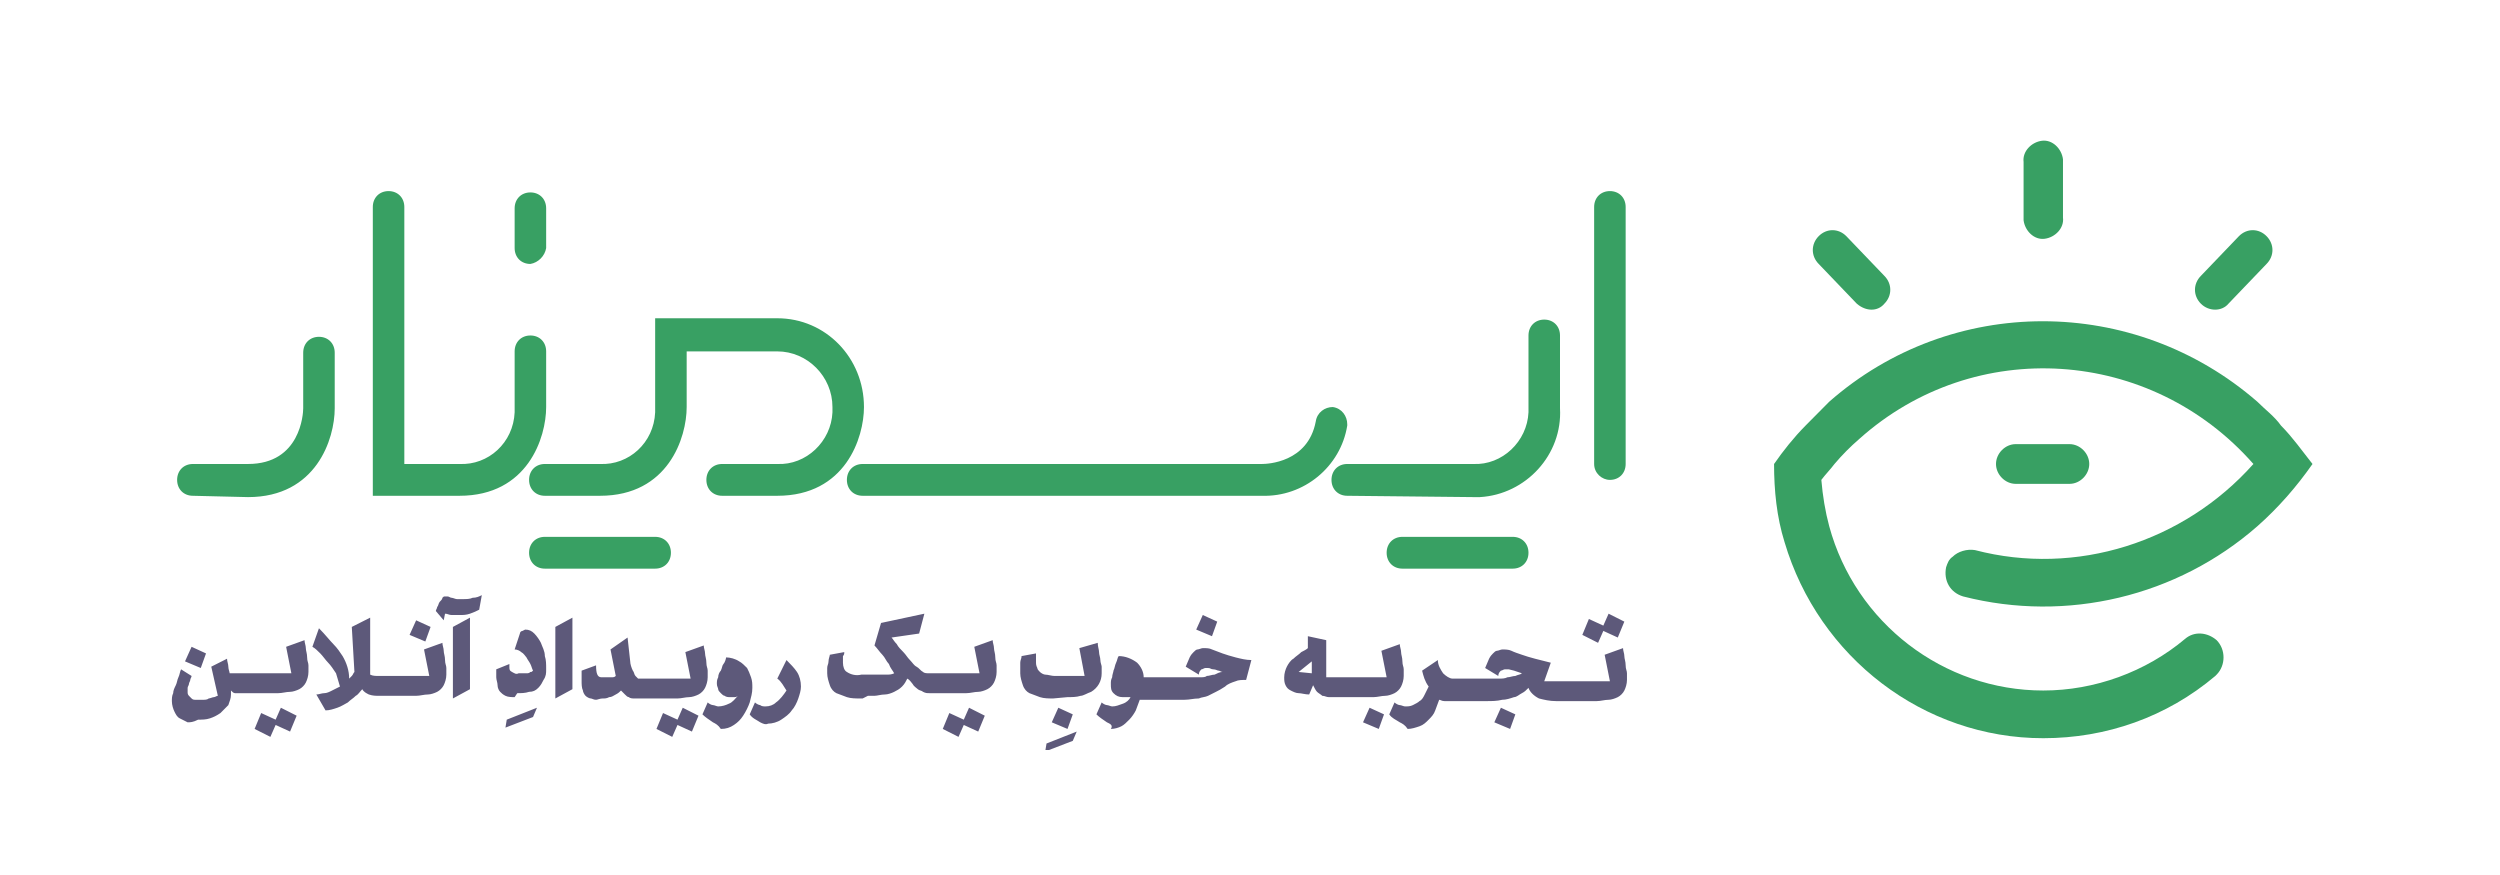<svg xmlns="http://www.w3.org/2000/svg" width="160" height="56" viewBox="0 0 160 56" fill="none"><g clip-path="url(#clip0_11177_31241)"><path d="M66.977 47.584L68.91 46.821L68.658 47.415L66.893 48.093L66.977 47.584ZM60.337 46.652L60.757 45.634L61.682 46.058L62.018 45.295L63.026 45.804L62.606 46.821L61.682 46.397L61.345 47.16L60.337 46.652ZM42.014 46.652L42.434 45.634L43.359 46.058L43.695 45.295L44.704 45.804L44.283 46.821L43.359 46.397L43.023 47.16L42.014 46.652ZM16.295 46.652L16.715 45.634L17.64 46.058L17.976 45.295L18.985 45.804L18.564 46.821L17.64 46.397L17.304 47.16L16.295 46.652ZM95.637 46.228L96.058 45.295L96.982 45.719L96.646 46.652L95.637 46.228ZM67.313 46.228L67.733 45.295L68.658 45.719L68.321 46.652L67.313 46.228ZM87.233 46.228L87.653 45.295L88.577 45.719L88.241 46.652L87.233 46.228ZM32.432 46.058L34.366 45.295L34.114 45.889L32.349 46.567L32.432 46.058ZM70.843 46.228C70.591 46.058 70.339 45.889 70.171 45.719L70.507 44.956C70.591 45.041 70.759 45.126 70.843 45.126C70.927 45.126 71.095 45.211 71.179 45.211C71.431 45.211 71.599 45.126 71.852 45.041C72.104 44.956 72.272 44.786 72.356 44.617H72.104H71.936H71.852C71.599 44.617 71.431 44.532 71.263 44.363C71.095 44.193 71.095 44.023 71.095 43.769C71.095 43.6 71.095 43.515 71.179 43.345C71.179 43.176 71.263 43.006 71.263 42.921C71.347 42.752 71.347 42.582 71.431 42.413C71.515 42.243 71.515 42.074 71.599 41.989C72.02 41.989 72.44 42.158 72.776 42.413C73.028 42.667 73.196 43.006 73.196 43.345H74.793H76.306C76.474 43.345 76.642 43.345 76.811 43.345C76.979 43.345 77.147 43.345 77.231 43.261C77.399 43.261 77.567 43.176 77.735 43.176C77.903 43.091 78.071 43.006 78.239 43.006C78.155 43.006 78.071 42.921 77.987 42.921C77.903 42.921 77.819 42.837 77.651 42.837C77.483 42.837 77.483 42.752 77.315 42.752C77.231 42.752 77.147 42.752 77.147 42.752C77.062 42.752 76.978 42.837 76.894 42.837C76.81 42.921 76.726 43.006 76.726 43.176L75.886 42.667C75.97 42.497 76.054 42.243 76.138 42.074C76.222 41.904 76.306 41.819 76.39 41.734C76.474 41.65 76.558 41.565 76.642 41.565C76.726 41.565 76.894 41.48 76.978 41.48C77.231 41.48 77.399 41.48 77.567 41.565C77.819 41.65 77.987 41.734 78.239 41.819C78.491 41.904 78.744 41.989 79.08 42.074C79.416 42.158 79.752 42.243 80.088 42.243L79.752 43.515C79.5 43.515 79.248 43.515 79.08 43.6C78.828 43.684 78.575 43.769 78.407 43.939C78.155 44.108 77.987 44.193 77.819 44.278C77.651 44.363 77.483 44.447 77.315 44.532C77.147 44.617 76.894 44.617 76.726 44.702C76.39 44.702 76.138 44.786 75.802 44.786H72.944C72.86 45.041 72.776 45.211 72.692 45.465C72.608 45.634 72.44 45.889 72.272 46.058C72.104 46.228 71.936 46.397 71.767 46.482C71.599 46.567 71.347 46.652 71.095 46.652C71.263 46.397 71.011 46.313 70.843 46.228ZM45.628 46.228C45.376 46.058 45.124 45.889 44.956 45.719L45.292 44.956C45.376 45.041 45.544 45.126 45.628 45.126C45.712 45.126 45.88 45.211 45.964 45.211C46.217 45.211 46.469 45.126 46.637 45.041C46.889 44.956 47.057 44.702 47.225 44.532C47.141 44.617 47.057 44.617 46.973 44.617C46.889 44.617 46.805 44.617 46.721 44.617C46.637 44.617 46.469 44.617 46.385 44.532C46.301 44.532 46.217 44.447 46.133 44.363C46.048 44.278 45.964 44.193 45.964 44.108C45.964 44.023 45.88 43.939 45.88 43.769C45.88 43.6 45.88 43.515 45.964 43.345C45.964 43.176 46.048 43.006 46.133 42.921C46.217 42.752 46.217 42.582 46.301 42.497C46.385 42.413 46.469 42.158 46.469 42.074C46.721 42.074 47.057 42.158 47.309 42.328C47.477 42.413 47.645 42.582 47.813 42.752C47.898 42.921 47.982 43.091 48.066 43.345C48.15 43.6 48.15 43.769 48.15 44.023C48.15 44.363 48.066 44.617 47.982 44.956C47.898 45.211 47.729 45.55 47.561 45.804C47.393 46.058 47.225 46.228 46.973 46.397C46.721 46.567 46.469 46.652 46.133 46.652C45.965 46.397 45.796 46.313 45.628 46.228ZM89.586 46.228C89.334 46.058 89.082 45.974 88.913 45.719L89.25 44.956C89.334 45.041 89.502 45.126 89.586 45.126C89.67 45.126 89.838 45.211 89.922 45.211C90.09 45.211 90.258 45.211 90.426 45.126C90.594 45.041 90.763 44.956 90.847 44.871C91.015 44.786 91.099 44.617 91.183 44.447C91.267 44.278 91.351 44.108 91.435 43.939C91.183 43.6 91.099 43.261 91.015 42.921L92.023 42.243C92.023 42.582 92.192 42.837 92.359 43.091C92.528 43.261 92.78 43.43 92.948 43.43H93.956H95.469C95.637 43.43 95.805 43.43 95.974 43.43C96.142 43.43 96.31 43.43 96.478 43.345C96.646 43.345 96.814 43.261 96.982 43.261C97.15 43.176 97.318 43.176 97.403 43.091L96.898 42.921L96.562 42.837C96.478 42.837 96.394 42.837 96.31 42.837C96.226 42.837 96.142 42.921 96.058 42.921C95.974 43.006 95.89 43.091 95.89 43.261L95.049 42.752C95.133 42.582 95.217 42.328 95.301 42.158C95.385 41.989 95.469 41.904 95.553 41.819C95.637 41.734 95.722 41.65 95.805 41.65C95.89 41.65 96.058 41.565 96.142 41.565C96.31 41.565 96.562 41.565 96.73 41.65C96.898 41.734 97.15 41.819 97.403 41.904C97.655 41.989 97.907 42.074 98.243 42.158C98.579 42.243 98.915 42.328 99.251 42.413L98.831 43.6H100.848H103.034L102.698 41.904L103.874 41.48C103.874 41.65 103.958 41.819 103.958 41.989C103.958 42.158 104.042 42.328 104.042 42.582C104.042 42.837 104.126 42.921 104.126 43.091C104.126 43.261 104.126 43.345 104.126 43.515C104.126 43.769 104.042 44.023 103.958 44.193C103.874 44.363 103.706 44.532 103.538 44.617C103.37 44.702 103.118 44.786 102.95 44.786C102.698 44.786 102.445 44.871 102.193 44.871H99.588C99.168 44.871 98.831 44.786 98.495 44.702C98.159 44.532 97.907 44.278 97.823 44.023C97.655 44.193 97.571 44.278 97.403 44.363C97.234 44.447 97.066 44.617 96.898 44.617C96.646 44.702 96.394 44.786 96.142 44.786C95.806 44.871 95.469 44.871 95.133 44.871H92.864C92.696 44.871 92.528 44.871 92.444 44.871C92.275 44.871 92.191 44.786 92.107 44.786C92.023 45.041 91.939 45.211 91.855 45.465C91.771 45.719 91.603 45.889 91.435 46.058C91.267 46.228 91.099 46.397 90.847 46.482C90.594 46.567 90.342 46.652 90.09 46.652C89.922 46.397 89.754 46.313 89.586 46.228ZM48.654 46.228C48.402 46.058 48.15 45.974 47.982 45.719L48.318 44.956C48.402 45.041 48.57 45.126 48.654 45.126C48.738 45.211 48.906 45.211 48.99 45.211C49.242 45.211 49.495 45.126 49.663 44.956C49.915 44.786 50.167 44.447 50.335 44.193C50.167 43.939 49.999 43.6 49.747 43.43L50.335 42.243C50.587 42.497 50.839 42.752 51.007 43.006C51.175 43.261 51.26 43.6 51.26 43.939C51.26 44.193 51.175 44.447 51.091 44.702C51.007 44.956 50.839 45.295 50.671 45.465C50.503 45.719 50.251 45.889 49.999 46.058C49.747 46.228 49.41 46.313 49.158 46.313C48.99 46.397 48.822 46.313 48.654 46.228ZM12.008 46.228C11.84 46.143 11.672 46.058 11.504 45.974C11.336 45.889 11.252 45.719 11.168 45.55C11.084 45.38 11 45.126 11 44.871C11 44.702 11 44.532 11.084 44.363C11.084 44.193 11.168 44.023 11.252 43.854C11.336 43.684 11.336 43.515 11.42 43.345C11.504 43.176 11.504 43.006 11.588 42.837L12.261 43.261C12.261 43.345 12.177 43.43 12.177 43.515C12.177 43.6 12.093 43.684 12.093 43.769C12.093 43.854 12.008 43.939 12.008 44.023C12.008 44.108 12.008 44.193 12.008 44.278C12.008 44.363 12.009 44.447 12.093 44.532L12.261 44.702C12.345 44.786 12.429 44.786 12.513 44.786C12.597 44.786 12.681 44.786 12.765 44.786C12.849 44.786 12.933 44.786 13.017 44.786C13.101 44.786 13.269 44.786 13.353 44.702C13.438 44.702 13.605 44.617 13.69 44.617C13.774 44.617 13.858 44.532 13.942 44.532L13.521 42.667L14.53 42.158C14.53 42.328 14.614 42.497 14.614 42.667C14.614 42.837 14.698 43.006 14.698 43.091H16.463H18.648L18.312 41.395L19.489 40.971C19.489 41.141 19.573 41.31 19.573 41.48C19.573 41.65 19.657 41.819 19.657 42.074C19.657 42.328 19.741 42.413 19.741 42.582C19.741 42.752 19.741 42.837 19.741 43.006C19.741 43.261 19.657 43.515 19.573 43.684C19.489 43.854 19.321 44.023 19.153 44.108C18.985 44.193 18.733 44.278 18.564 44.278C18.312 44.278 18.06 44.363 17.808 44.363H15.455C15.287 44.363 15.203 44.363 15.034 44.363C14.95 44.363 14.866 44.278 14.782 44.193V44.447C14.782 44.702 14.698 44.871 14.614 45.126C14.446 45.295 14.278 45.465 14.11 45.634C13.858 45.804 13.69 45.889 13.437 45.974C13.185 46.058 12.933 46.058 12.681 46.058C12.345 46.228 12.177 46.228 12.008 46.228ZM20.245 44.447C20.413 44.447 20.582 44.363 20.75 44.363C20.918 44.363 21.086 44.278 21.254 44.193C21.422 44.108 21.59 44.023 21.758 43.939C21.674 43.684 21.59 43.345 21.506 43.091C21.338 42.837 21.17 42.582 21.002 42.413C20.834 42.243 20.666 41.989 20.498 41.819C20.329 41.65 20.161 41.48 19.993 41.395L20.413 40.208C20.834 40.632 21.086 40.971 21.338 41.226C21.59 41.48 21.758 41.734 21.926 41.989C22.178 42.413 22.347 42.921 22.347 43.43L22.515 43.261C22.599 43.176 22.599 43.091 22.683 43.006L22.515 40.123L23.691 39.53V43.176C23.86 43.261 24.028 43.261 24.28 43.261H25.288H27.474L27.137 41.565L28.314 41.141C28.314 41.31 28.398 41.48 28.398 41.65C28.398 41.819 28.482 41.989 28.482 42.243C28.482 42.497 28.566 42.582 28.566 42.752C28.566 42.921 28.566 43.006 28.566 43.176C28.566 43.43 28.482 43.684 28.398 43.854C28.314 44.023 28.146 44.193 27.978 44.278C27.81 44.363 27.558 44.447 27.39 44.447C27.137 44.447 26.885 44.532 26.633 44.532H24.28C24.028 44.532 23.86 44.532 23.607 44.447C23.439 44.363 23.271 44.278 23.187 44.108C23.019 44.278 22.935 44.447 22.767 44.532C22.599 44.702 22.431 44.786 22.263 44.956C22.095 45.041 21.842 45.211 21.59 45.295C21.338 45.38 21.086 45.465 20.834 45.465L20.245 44.447ZM35.542 40.123L36.635 39.53V44.108L35.542 44.702V40.123ZM28.986 40.123L30.079 39.53V44.108L28.986 44.702V40.123ZM37.812 44.702C37.728 44.702 37.559 44.617 37.475 44.532C37.391 44.447 37.307 44.278 37.307 44.193C37.223 44.023 37.223 43.769 37.223 43.6V42.921L38.148 42.582C38.148 43.091 38.232 43.345 38.484 43.345H38.652C38.736 43.345 38.82 43.345 38.904 43.345C38.988 43.345 39.072 43.345 39.156 43.345C39.24 43.345 39.325 43.345 39.409 43.261L39.072 41.565L40.165 40.802L40.333 42.328C40.333 42.497 40.417 42.752 40.501 42.921C40.585 43.006 40.585 43.176 40.669 43.261L40.837 43.43H41.005H42.014H44.199L43.863 41.734L45.04 41.31C45.04 41.48 45.124 41.65 45.124 41.819C45.124 41.989 45.208 42.158 45.208 42.413C45.208 42.667 45.292 42.752 45.292 42.921C45.292 43.091 45.292 43.176 45.292 43.345C45.292 43.6 45.208 43.854 45.124 44.023C45.04 44.193 44.872 44.363 44.704 44.447C44.536 44.532 44.283 44.617 44.115 44.617C43.863 44.617 43.611 44.702 43.359 44.702H41.005C40.837 44.702 40.753 44.702 40.585 44.702C40.501 44.702 40.333 44.702 40.249 44.617C40.165 44.617 40.081 44.532 39.997 44.447C39.913 44.363 39.829 44.278 39.745 44.193C39.661 44.278 39.577 44.363 39.409 44.447C39.24 44.532 39.157 44.617 38.988 44.617C38.82 44.702 38.736 44.702 38.568 44.702C38.4 44.702 38.232 44.786 38.148 44.786C37.98 44.786 37.896 44.702 37.812 44.702ZM67.397 44.702C67.145 44.702 66.809 44.702 66.556 44.617C66.304 44.532 66.136 44.447 65.884 44.363C65.716 44.278 65.548 44.108 65.464 43.854C65.38 43.6 65.296 43.345 65.296 43.091C65.296 43.006 65.296 42.921 65.296 42.752C65.296 42.582 65.296 42.497 65.296 42.413C65.296 42.243 65.38 42.158 65.38 41.989L66.304 41.819C66.304 41.904 66.304 41.989 66.304 42.074C66.304 42.158 66.304 42.243 66.304 42.328C66.304 42.497 66.304 42.582 66.388 42.752C66.388 42.837 66.472 42.921 66.556 43.006C66.641 43.091 66.809 43.176 66.893 43.176C67.061 43.176 67.313 43.261 67.481 43.261H69.414L69.078 41.48L70.255 41.141C70.255 41.395 70.339 41.565 70.339 41.734C70.339 41.904 70.423 42.074 70.423 42.243C70.423 42.413 70.507 42.582 70.507 42.667C70.507 42.837 70.507 43.006 70.507 43.091C70.507 43.6 70.255 44.023 69.834 44.278C69.582 44.363 69.33 44.532 69.162 44.532C68.91 44.617 68.574 44.617 68.321 44.617L67.397 44.702ZM55.21 44.702H55.042C54.79 44.702 54.453 44.702 54.201 44.617C53.949 44.532 53.781 44.447 53.529 44.363C53.361 44.278 53.193 44.108 53.109 43.854C53.025 43.6 52.941 43.345 52.941 43.091C52.941 43.006 52.941 42.837 52.941 42.752C52.941 42.582 53.025 42.497 53.025 42.328C53.025 42.158 53.109 41.989 53.109 41.904L54.033 41.734C54.033 41.819 54.033 41.904 53.949 41.989C53.949 42.074 53.949 42.158 53.949 42.243C53.949 42.328 53.949 42.328 53.949 42.413C53.949 42.667 54.033 42.921 54.201 43.006C54.453 43.176 54.79 43.261 55.126 43.176C55.21 43.176 55.378 43.176 55.546 43.176C55.714 43.176 55.882 43.176 56.134 43.176C56.386 43.176 56.555 43.176 56.723 43.176C56.891 43.176 57.059 43.176 57.227 43.091C57.143 42.921 56.975 42.752 56.891 42.497C56.723 42.328 56.639 42.074 56.471 41.904C56.302 41.734 56.134 41.48 55.966 41.31L56.386 39.869L59.16 39.276L58.824 40.547L57.059 40.802C57.143 40.886 57.227 41.056 57.395 41.226C57.479 41.395 57.647 41.565 57.815 41.734C57.983 41.904 58.067 42.074 58.236 42.243C58.404 42.413 58.488 42.582 58.656 42.667C58.824 42.752 58.908 42.921 59.076 43.006C59.16 43.091 59.328 43.091 59.496 43.091H60.505H62.69L62.354 41.395L63.531 40.971C63.531 41.141 63.615 41.31 63.615 41.48C63.615 41.65 63.699 41.819 63.699 42.074C63.699 42.328 63.783 42.413 63.783 42.582C63.783 42.752 63.783 42.837 63.783 43.006C63.783 43.261 63.699 43.515 63.615 43.684C63.531 43.854 63.363 44.023 63.194 44.108C63.026 44.193 62.774 44.278 62.606 44.278C62.354 44.278 62.102 44.363 61.85 44.363H59.496C59.328 44.363 59.244 44.363 59.076 44.278C58.992 44.193 58.824 44.193 58.74 44.108C58.656 44.023 58.488 43.939 58.404 43.769C58.32 43.684 58.236 43.515 58.068 43.43C57.983 43.6 57.899 43.769 57.731 43.939C57.563 44.108 57.395 44.193 57.227 44.278C57.059 44.363 56.807 44.447 56.639 44.447C56.386 44.447 56.134 44.532 55.966 44.532H55.798C55.714 44.532 55.63 44.532 55.546 44.532L55.21 44.702ZM86.644 44.617H85.636C85.383 44.617 85.215 44.617 85.047 44.617C84.879 44.617 84.795 44.532 84.627 44.532C84.543 44.447 84.375 44.363 84.291 44.278C84.207 44.193 84.123 44.023 84.039 43.854L83.787 44.447C83.534 44.447 83.282 44.363 83.114 44.363C82.946 44.363 82.778 44.278 82.61 44.193C82.442 44.108 82.358 44.023 82.274 43.854C82.19 43.684 82.189 43.515 82.189 43.345C82.189 43.091 82.274 42.837 82.358 42.667C82.442 42.497 82.61 42.243 82.778 42.158C82.946 41.989 83.114 41.904 83.282 41.734C83.45 41.65 83.618 41.565 83.703 41.48V40.717L84.879 40.971V43.345H86.56H88.745L88.409 41.65L89.586 41.226C89.586 41.395 89.67 41.565 89.67 41.734C89.67 41.904 89.754 42.074 89.754 42.328C89.754 42.582 89.838 42.667 89.838 42.837C89.838 43.006 89.838 43.091 89.838 43.261C89.838 43.515 89.754 43.769 89.67 43.939C89.586 44.108 89.418 44.278 89.25 44.363C89.082 44.447 88.829 44.532 88.661 44.532C88.409 44.532 88.157 44.617 87.905 44.617H86.644ZM83.114 43.006L83.955 43.091V42.328L83.114 43.006ZM32.937 44.617C32.769 44.617 32.517 44.617 32.349 44.532C32.18 44.447 32.096 44.363 32.012 44.278C31.928 44.193 31.844 44.023 31.844 43.854C31.844 43.684 31.76 43.515 31.76 43.345V43.091C31.76 43.006 31.76 42.921 31.76 42.837L32.601 42.497V42.667C32.601 42.837 32.601 42.921 32.769 43.006C32.937 43.091 33.021 43.176 33.189 43.091C33.273 43.091 33.357 43.091 33.441 43.091C33.525 43.091 33.609 43.091 33.693 43.091C33.777 43.091 33.861 43.091 33.945 43.006C34.029 43.006 34.029 43.006 34.114 42.921C34.029 42.752 34.029 42.667 33.945 42.497C33.861 42.328 33.777 42.243 33.693 42.074C33.609 41.989 33.525 41.819 33.357 41.734C33.273 41.65 33.105 41.565 32.937 41.565L33.273 40.547C33.273 40.463 33.357 40.378 33.441 40.378L33.609 40.293C33.861 40.293 34.029 40.378 34.197 40.547C34.366 40.717 34.534 40.971 34.618 41.141C34.702 41.395 34.87 41.65 34.87 41.989C34.954 42.243 34.954 42.497 34.954 42.837C34.954 43.091 34.954 43.261 34.786 43.515C34.702 43.684 34.618 43.854 34.45 44.023C34.282 44.193 34.114 44.278 33.861 44.278C33.609 44.363 33.357 44.363 33.105 44.363L32.937 44.617ZM11.841 42.328L12.261 41.395L13.185 41.819L12.849 42.752L11.841 42.328ZM101.269 40.632L101.689 39.615L102.613 40.039L102.95 39.276L103.958 39.784L103.538 40.802L102.613 40.378L102.277 41.141L101.269 40.632ZM26.213 40.632L26.633 39.7L27.558 40.123L27.221 41.056L26.213 40.632ZM76.558 40.293L76.978 39.361L77.903 39.784L77.567 40.717L76.558 40.293ZM27.894 39.106C27.894 39.021 27.978 38.937 27.978 38.852C28.062 38.767 28.062 38.597 28.146 38.513C28.23 38.428 28.314 38.343 28.314 38.258C28.398 38.173 28.398 38.173 28.482 38.173H28.65C28.734 38.173 28.818 38.258 28.902 38.258C28.986 38.258 29.155 38.343 29.239 38.343C29.407 38.343 29.491 38.343 29.659 38.343C29.827 38.343 30.079 38.343 30.247 38.258C30.499 38.258 30.668 38.173 30.836 38.089L30.668 39.021C30.499 39.106 30.331 39.191 30.079 39.276C29.827 39.361 29.659 39.361 29.407 39.361C29.239 39.361 29.071 39.361 28.902 39.361C28.734 39.361 28.65 39.276 28.482 39.276L28.398 39.7L27.894 39.106Z" fill="#5D597A"></path><path d="M89.754 36.393C89.166 36.393 88.745 35.969 88.745 35.376C88.745 34.782 89.166 34.358 89.754 34.358H96.814C97.403 34.358 97.823 34.782 97.823 35.376C97.823 35.969 97.403 36.393 96.814 36.393H89.754ZM34.87 36.393C34.282 36.393 33.861 35.969 33.861 35.376C33.861 34.782 34.282 34.358 34.87 34.358H41.93C42.519 34.358 42.939 34.782 42.939 35.376C42.939 35.969 42.519 36.393 41.93 36.393H34.87ZM86.224 31.73C85.636 31.73 85.215 31.306 85.215 30.713C85.215 30.119 85.636 29.695 86.224 29.695H94.293C96.142 29.78 97.739 28.254 97.823 26.389C97.823 26.304 97.823 26.219 97.823 26.134V21.471C97.823 20.878 98.243 20.454 98.831 20.454C99.42 20.454 99.84 20.878 99.84 21.471V26.134C100.008 29.102 97.655 31.645 94.713 31.815C94.545 31.815 94.461 31.815 94.293 31.815L86.224 31.73ZM55.21 31.73C54.621 31.73 54.201 31.306 54.201 30.713C54.201 30.119 54.621 29.695 55.21 29.695H80.761C81.097 29.695 83.703 29.61 84.207 26.982C84.291 26.389 84.795 26.05 85.299 26.05C85.888 26.134 86.224 26.643 86.224 27.152V27.236C85.804 29.865 83.45 31.815 80.761 31.73H55.21ZM46.217 31.73C45.628 31.73 45.208 31.306 45.208 30.713C45.208 30.119 45.628 29.695 46.217 29.695H49.747C51.596 29.78 53.193 28.254 53.277 26.389C53.277 26.304 53.277 26.219 53.277 26.05C53.277 24.1 51.68 22.489 49.747 22.489H43.947V26.05C43.947 28 42.771 31.73 38.4 31.73H34.87C34.282 31.73 33.861 31.306 33.861 30.713C33.861 30.119 34.282 29.695 34.87 29.695H38.4C40.249 29.78 41.846 28.339 41.93 26.389C41.93 26.304 41.93 26.219 41.93 26.05V20.369H49.747C52.856 20.369 55.294 22.913 55.294 26.05C55.294 28 54.117 31.73 49.747 31.73H46.217ZM23.86 31.73V13.247C23.86 12.654 24.28 12.23 24.868 12.23C25.456 12.23 25.877 12.654 25.877 13.247V29.695H29.407C31.256 29.78 32.853 28.339 32.937 26.389C32.937 26.304 32.937 26.219 32.937 26.05V22.489C32.937 21.895 33.357 21.471 33.946 21.471C34.534 21.471 34.954 21.895 34.954 22.489V26.05C34.954 28 33.777 31.73 29.407 31.73H23.86ZM12.345 31.73C11.756 31.73 11.336 31.306 11.336 30.713C11.336 30.119 11.756 29.695 12.345 29.695H15.875C19.237 29.695 19.405 26.474 19.405 26.134V22.573C19.405 21.98 19.825 21.556 20.413 21.556C21.002 21.556 21.422 21.98 21.422 22.573V26.134C21.422 28.084 20.245 31.815 15.875 31.815L12.345 31.73ZM102.025 29.695V13.247C102.025 12.654 102.445 12.23 103.034 12.23C103.622 12.23 104.042 12.654 104.042 13.247V29.695C104.042 30.289 103.622 30.713 103.034 30.713C102.529 30.713 102.025 30.289 102.025 29.695ZM33.946 16.893C33.357 16.893 32.937 16.469 32.937 15.876V13.332C32.937 12.739 33.357 12.315 33.946 12.315C34.534 12.315 34.954 12.739 34.954 13.332V15.876C34.87 16.384 34.45 16.808 33.946 16.893Z" fill="#38A063"></path><path d="M114.212 34.697C113.708 33.087 113.54 31.391 113.54 29.695C114.128 28.847 114.801 28 115.557 27.236C116.061 26.728 116.566 26.219 117.07 25.71C124.886 18.843 136.569 18.843 144.47 25.71C144.974 26.219 145.563 26.643 145.983 27.236C146.739 28 147.328 28.847 148 29.695C146.991 31.137 145.815 32.493 144.47 33.68C139.343 38.173 132.283 39.869 125.643 38.173C124.802 37.919 124.382 37.156 124.55 36.308C124.634 36.054 124.718 35.8 124.971 35.63C125.307 35.291 125.895 35.121 126.399 35.206C132.871 36.902 139.763 34.697 144.218 29.695C137.662 22.234 126.399 21.471 119.003 28.084C118.415 28.593 117.91 29.102 117.406 29.695C117.154 30.034 116.818 30.373 116.566 30.713C116.65 31.73 116.818 32.747 117.07 33.68C118.751 39.869 124.382 44.193 130.77 44.193C134.048 44.193 137.326 43.006 139.847 40.886C140.436 40.378 141.276 40.463 141.864 40.971C142.453 41.565 142.453 42.582 141.864 43.176L141.78 43.261C138.671 45.889 134.804 47.245 130.77 47.245C123.121 47.245 116.398 42.074 114.212 34.697ZM129.005 30.967C128.333 30.967 127.744 30.373 127.744 29.695C127.744 29.017 128.333 28.424 129.005 28.424H132.451C133.123 28.424 133.712 29.017 133.712 29.695C133.712 30.373 133.123 30.967 132.451 30.967H129.005ZM140.856 19.436C140.352 18.928 140.352 18.165 140.856 17.656L143.293 15.113C143.798 14.604 144.554 14.604 145.058 15.113C145.563 15.621 145.563 16.384 145.058 16.893L142.621 19.436C142.201 19.945 141.36 19.945 140.856 19.436ZM118.835 19.436L116.398 16.893C115.893 16.384 115.893 15.621 116.398 15.113C116.902 14.604 117.658 14.604 118.163 15.113L120.6 17.656C121.104 18.165 121.104 18.928 120.6 19.436C120.18 19.945 119.423 19.945 118.835 19.436C118.919 19.436 118.919 19.436 118.835 19.436ZM129.509 13.926V10.365C129.425 9.687 130.014 9.093 130.686 9.008C131.358 8.924 131.947 9.517 132.031 10.195C132.031 10.28 132.031 10.28 132.031 10.365V13.926C132.115 14.604 131.526 15.197 130.854 15.282C130.182 15.367 129.593 14.774 129.509 14.095C129.509 14.011 129.509 14.011 129.509 13.926Z" fill="#38A063"></path></g><defs><clipPath id="clip0_11177_31241"><rect width="137" height="39" fill="white" transform="translate(11 9)"></rect></clipPath></defs></svg>